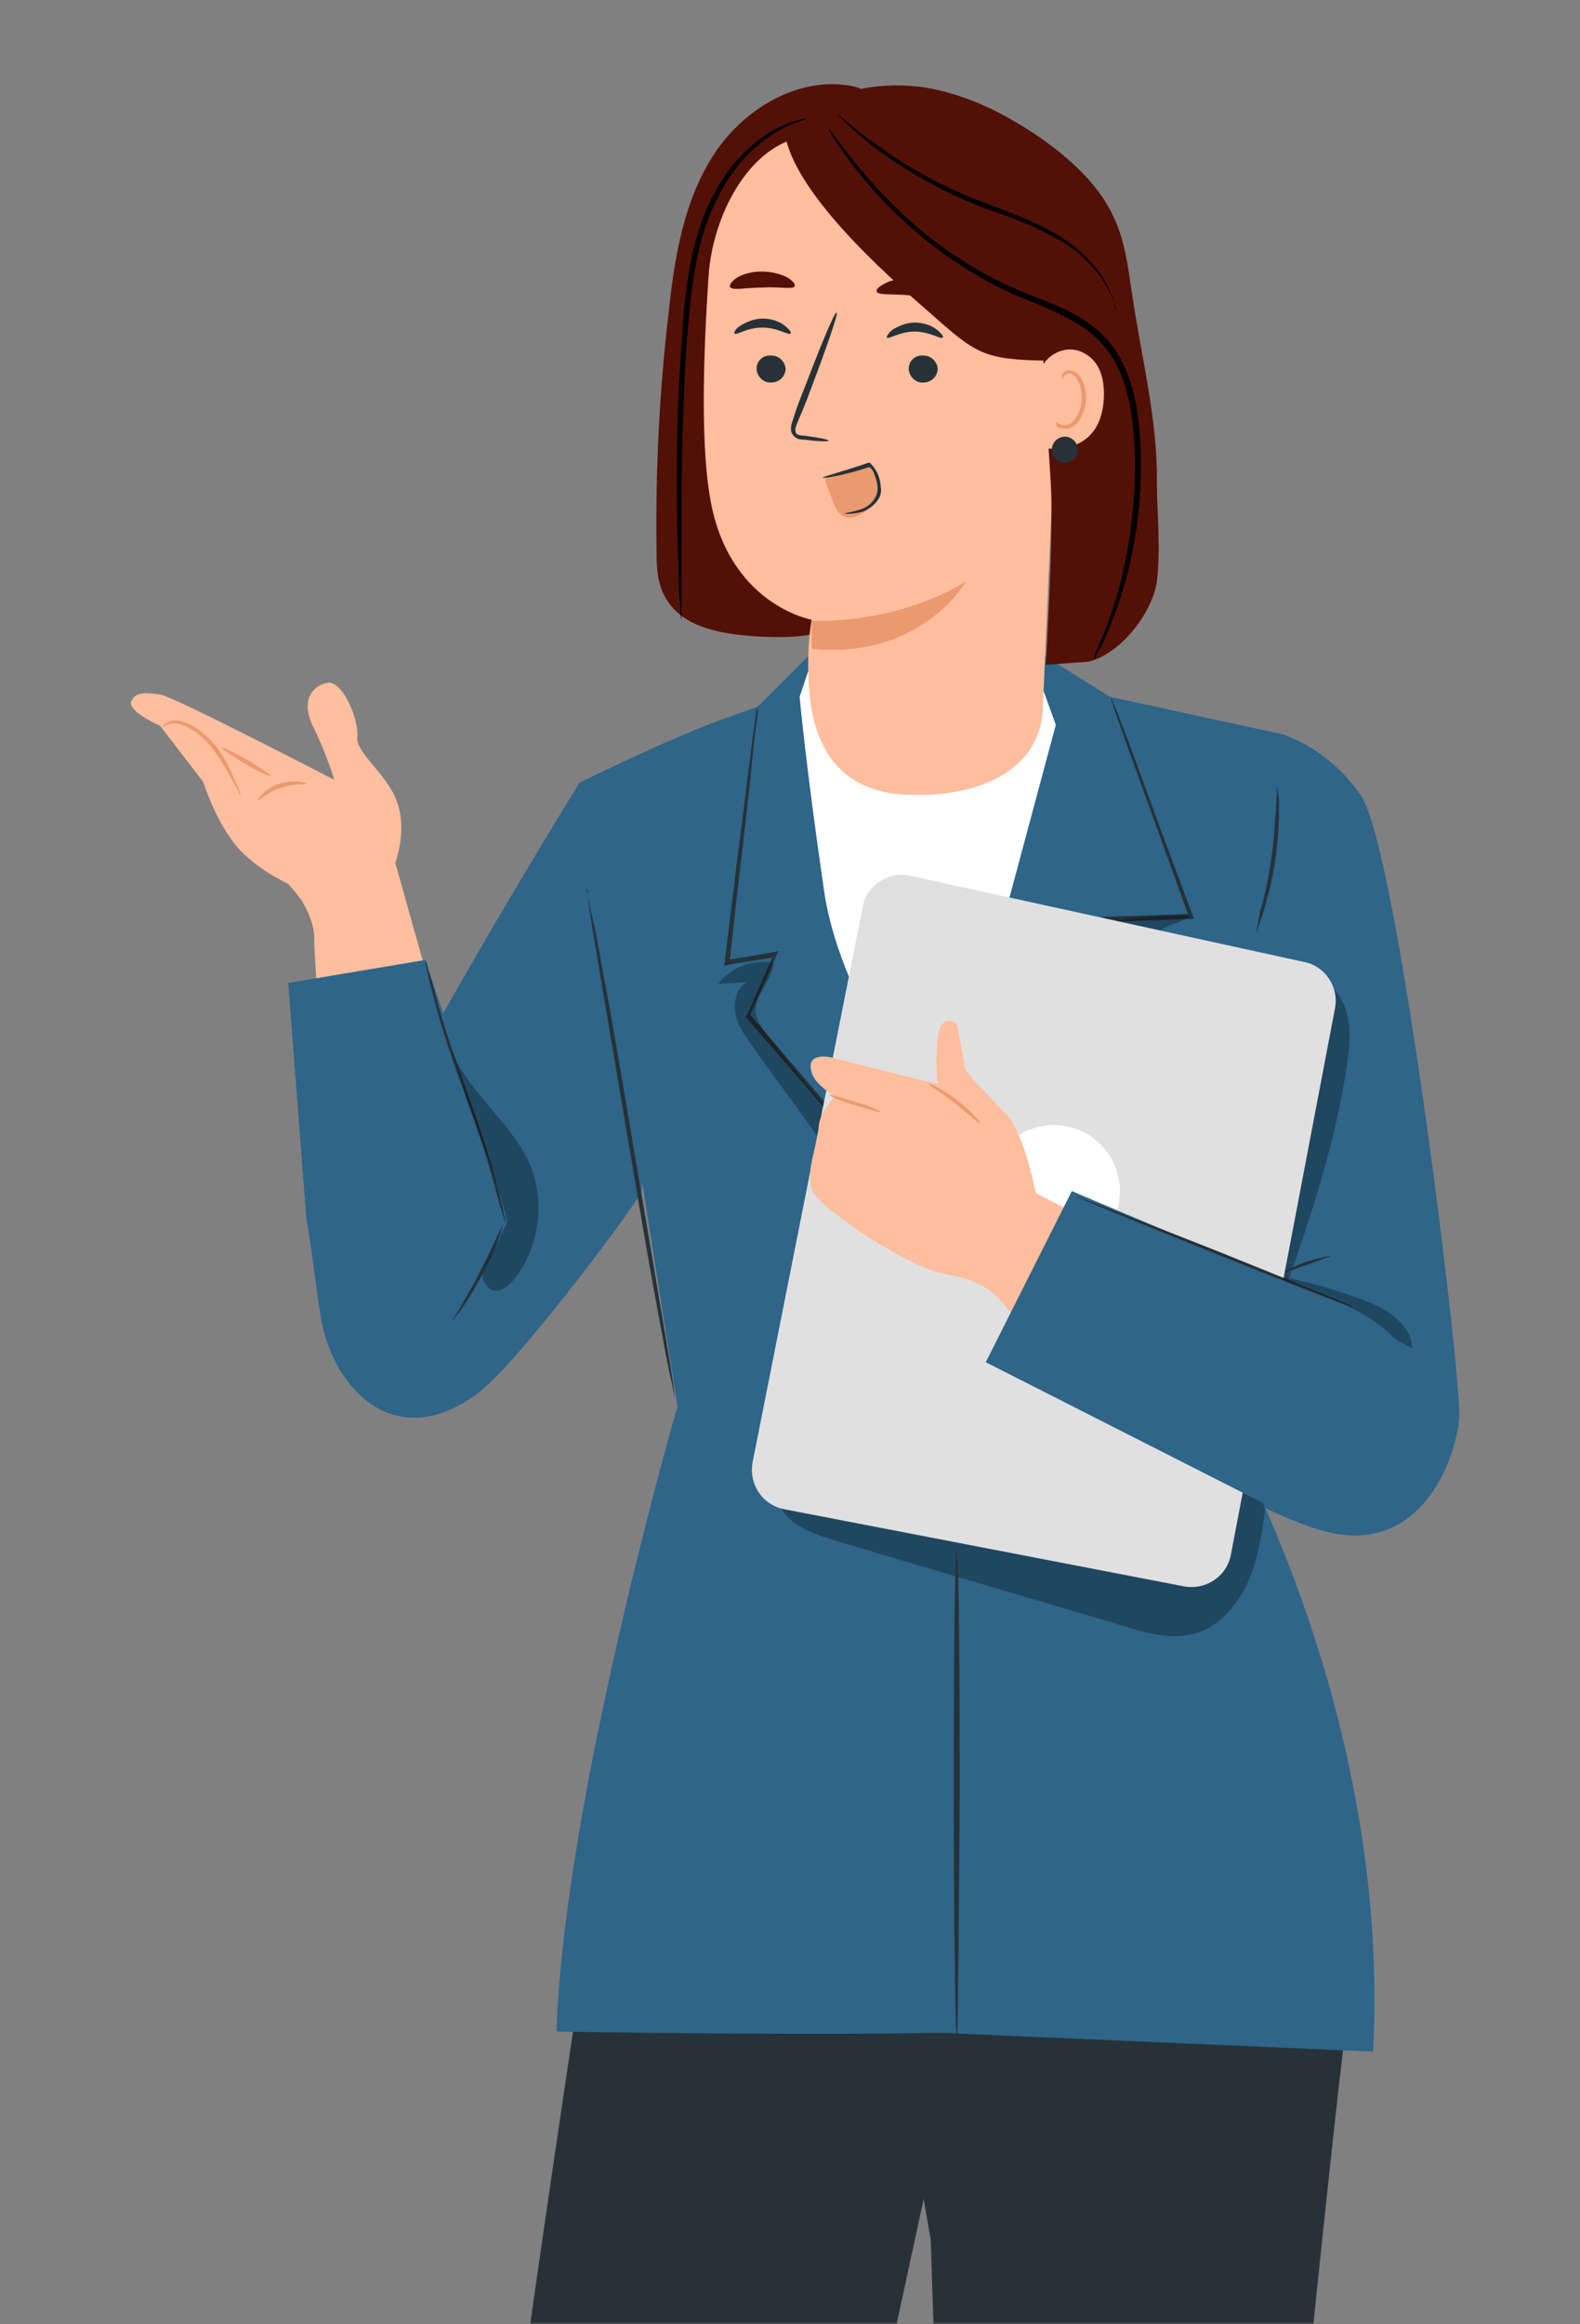 <?xml version="1.0" encoding="UTF-8"?> <svg xmlns="http://www.w3.org/2000/svg" width="338" height="497" viewBox="0 0 338 497" fill="none"><rect x="0" y="0" width="338" height="497" fill="#808080" stroke="none"/><mask id="mask0_2082_12393" style="mask-type:alpha" maskUnits="userSpaceOnUse" x="0" y="0" width="338" height="497"><rect width="338" height="497" fill="#D9D9D9"></rect></mask><g mask="url(#mask0_2082_12393)"><path d="M251.345 306.933C251.345 306.933 263.548 320.2 269.543 332.825C275.537 345.451 279.177 375.623 279.177 375.623C279.177 375.623 290.952 412.428 288.169 431.687C285.386 450.945 272.112 584.044 272.112 584.044C272.112 584.044 263.334 720.353 250.916 743.25L207.455 738.542L199.105 478.978L169.346 307.361L251.345 306.933Z" fill="#263238"></path><path d="M228.651 358.289C228.651 358.289 228.865 357.647 229.079 356.363C229.293 355.079 229.293 353.153 229.293 350.799C229.293 346.092 229.079 339.672 228.436 332.611C227.58 325.764 226.938 319.558 226.51 314.637C226.081 309.929 225.867 307.147 225.653 307.147C225.439 307.147 225.439 310.143 225.653 314.637C225.867 319.344 226.51 325.764 227.366 332.825C228.008 339.886 228.651 346.306 228.651 351.013C228.651 355.507 228.436 358.289 228.651 358.289Z" fill="#455A64"></path><path d="M219.659 327.903C219.873 327.903 221.371 323.41 222.228 317.632C223.084 311.855 222.87 307.147 222.656 307.147C222.228 307.147 222.014 311.855 221.157 317.418C220.301 323.196 219.444 327.689 219.659 327.903Z" fill="#455A64"></path><path d="M187.972 317.418C188.186 317.418 188.186 315.707 189.899 314.637C190.756 313.995 192.04 313.781 193.325 314.423C194.609 314.851 195.466 316.135 195.466 317.846C195.466 319.344 194.395 320.628 193.111 321.056C191.826 321.484 190.541 321.27 189.685 320.628C188.186 319.13 188.186 317.418 187.972 317.418C187.972 317.418 187.758 317.846 187.758 318.488C187.758 319.13 188.186 320.2 189.043 321.056C189.899 321.912 191.612 322.554 193.325 321.912C195.037 321.484 196.536 319.772 196.536 317.632C196.536 315.493 195.251 313.781 193.539 313.139C191.826 312.497 190.327 312.925 189.257 313.781C188.186 314.637 187.758 315.493 187.758 316.349C187.972 316.99 187.972 317.418 187.972 317.418Z" fill="#455A64"></path><path d="M136.803 340.743C136.803 340.743 111.325 505.94 108.542 534.186C105.759 562.432 116.25 733.834 116.25 733.834L158.641 734.048L177.053 565.214L208.953 417.778L179.836 308.431L146.437 310.999L136.803 340.743Z" fill="#263238"></path><path d="M284.529 187.743C284.529 187.743 284.529 188.171 284.529 189.027C284.529 189.883 284.529 191.167 284.529 192.879C284.529 193.735 284.529 194.591 284.529 195.661C284.529 196.73 284.315 197.8 284.315 198.87C284.101 201.224 284.101 203.792 283.458 206.788C283.244 208.285 283.03 209.783 282.816 211.281C282.602 212.779 282.174 214.491 281.96 216.203C281.318 219.626 280.461 223.264 279.819 227.116C278.106 234.605 275.751 242.95 273.396 251.724C271.041 260.497 268.9 268.628 267.187 276.332C266.545 280.183 265.689 283.821 265.261 287.245C265.046 288.957 264.618 290.668 264.618 292.166C264.404 293.664 264.404 295.376 264.19 296.874C263.762 299.87 263.762 302.437 263.762 304.791C263.762 305.861 263.762 307.145 263.762 308.001C263.762 309.071 263.762 309.927 263.976 310.783C263.976 312.281 264.19 313.564 264.19 314.634C264.19 315.49 264.19 315.918 264.404 315.918C264.404 315.918 264.404 315.49 264.404 314.634C264.404 313.778 264.404 312.494 264.404 310.783C264.404 309.927 264.404 309.071 264.404 308.001C264.404 306.931 264.404 305.861 264.618 304.791C264.832 302.437 264.832 299.87 265.261 296.874C265.475 295.376 265.689 293.878 265.689 292.38C265.903 290.882 266.117 289.171 266.545 287.459C266.973 284.035 267.83 280.397 268.686 276.546C270.399 268.842 272.54 260.711 274.895 251.938C277.25 243.164 279.391 235.033 281.103 227.33C281.96 223.478 282.816 219.84 283.244 216.417C283.458 214.705 283.887 212.993 284.101 211.495C284.315 209.997 284.529 208.285 284.743 206.788C285.171 203.792 285.171 201.224 285.385 198.87C285.385 197.8 285.599 196.516 285.599 195.661C285.599 194.591 285.599 193.735 285.599 192.879C285.599 191.381 285.599 190.097 285.599 189.027C284.529 188.171 284.529 187.743 284.529 187.743Z" fill="#263238"></path><path d="M103.189 250.868L84.563 184.533L61.656 188.599C61.656 188.599 67.222 194.804 67.222 200.582C67.222 206.359 71.076 260.711 71.076 260.711C71.076 260.711 93.983 267.344 103.189 251.938" fill="#FFBE9D"></path><path d="M84.563 184.533C84.563 184.533 87.132 177.685 84.991 171.694C83.064 165.702 75.999 160.995 76.427 157.571C76.856 153.933 73.216 145.374 70.004 146.016C66.793 146.658 64.224 149.868 67.007 155.431C69.79 160.995 71.503 166.772 71.503 166.772C71.503 166.772 37.248 149.012 34.465 148.584C31.682 148.156 28.899 147.728 28.043 150.082C27.4 152.221 34.251 155.217 34.251 155.217L43.457 167.2C43.457 167.2 45.812 174.689 49.88 180.039C53.734 185.388 61.655 189.026 61.655 189.026L71.717 201.009C71.717 200.795 86.704 195.66 84.563 184.533Z" fill="#FFBE9D"></path><path d="M34.893 155.431C34.893 155.431 35.107 155.217 35.75 155.003C36.178 154.789 37.248 154.575 38.105 154.789C40.246 155.217 42.815 156.929 44.956 159.497C47.096 162.064 48.595 164.846 49.666 166.772C50.736 168.698 51.378 169.982 51.378 169.982C51.592 169.982 51.164 168.698 50.094 166.558C49.237 164.418 47.953 161.636 45.598 158.855C43.243 156.287 40.46 154.361 38.105 154.147C36.82 153.933 35.964 154.361 35.322 154.789C34.893 155.003 34.893 155.431 34.893 155.431Z" fill="#EB996E"></path><path d="M47.525 159.925C47.311 160.139 49.666 161.637 52.449 163.348C55.232 165.06 57.801 166.13 57.801 165.916C58.015 165.702 55.66 164.204 52.877 162.493C49.88 160.781 47.525 159.711 47.525 159.925Z" fill="#EB996E"></path><path d="M65.508 167.628C65.722 167.414 62.939 166.558 59.728 167.628C56.517 168.698 55.018 171.052 55.232 171.052C55.446 171.266 57.159 169.34 60.156 168.484C62.939 167.414 65.508 167.842 65.508 167.628Z" fill="#EB996E"></path><path d="M137.23 254.719C137.444 255.789 111.325 290.882 102.761 297.515C81.995 313.778 66.58 291.738 68.293 273.335C69.791 254.719 123.956 167.415 123.956 167.415L141.512 208.713L137.23 254.719Z" fill="#2E6589"></path><path d="M274.038 158.213L226.509 147.086L222.013 139.383L174.27 140.238L163.351 152.008L131.45 167.629L158.212 279.543L247.705 284.037L274.038 158.213Z" fill="white"></path><path d="M219.658 137.885L237.428 149.012L274.895 157.143L263.12 307.147C263.12 307.147 297.589 367.277 293.735 438.748L195.251 434.469C195.251 434.469 199.961 359.146 201.032 328.974C201.888 298.802 201.46 245.947 201.46 245.947L225.867 155.003L219.658 137.885Z" fill="#2E6589"></path><path d="M171.058 149.012L174.484 138.741L162.066 151.152C162.066 151.152 154.787 153.72 153.074 154.361C140.657 159.069 123.957 167.415 123.957 167.415L144.939 300.728C144.939 300.728 120.746 384.182 119.033 434.469C119.033 434.469 183.69 435.538 209.168 434.469L202.316 242.951C202.316 242.951 179.836 216.417 176.197 189.883C172.343 163.349 171.058 149.012 171.058 149.012Z" fill="#2E6589"></path><path d="M203.173 264.134C203.173 264.134 203.387 263.92 204.029 263.278C204.672 262.636 205.314 261.78 206.384 260.924C208.311 258.784 211.308 255.575 214.734 251.723C221.799 243.806 231.647 232.679 242.78 220.054L242.994 219.84V219.626C241.495 214.49 239.997 209.141 238.498 203.577C237.856 201.223 237.214 198.87 236.571 196.516L236.143 197.158C242.566 196.944 248.989 196.73 254.769 196.516H255.411L255.197 195.874C250.059 182.179 245.777 170.624 242.78 162.279C241.281 158.213 239.997 155.003 239.14 152.649C238.712 151.58 238.284 150.724 238.07 150.082C237.856 149.44 237.642 149.226 237.642 149.226C237.642 149.226 237.642 149.654 237.856 150.082C238.07 150.724 238.284 151.58 238.712 152.649C239.569 155.003 240.639 158.213 242.138 162.279C245.135 170.624 249.417 182.393 254.341 196.088L254.769 195.446C248.989 195.66 242.566 195.874 236.143 196.088H235.501L235.715 196.73C236.357 199.084 236.999 201.437 237.642 203.791C239.14 209.355 240.639 214.704 242.138 219.84V219.412C231.005 232.037 221.371 243.164 214.306 251.295C210.88 255.147 208.097 258.356 206.17 260.71C205.314 261.78 204.672 262.636 204.029 263.278C203.387 263.706 203.173 264.134 203.173 264.134Z" fill="#263238"></path><path d="M162.066 150.724C162.066 150.724 162.066 151.152 161.852 151.794C161.638 152.65 161.638 153.719 161.424 154.789C160.996 157.571 160.568 161.423 159.925 166.344C158.641 176.402 156.928 190.096 155.001 205.931V206.573L155.644 206.359C158.855 205.717 162.494 205.289 165.92 204.647L165.492 204.005C164.85 205.503 164.207 207.001 163.565 208.499C162.28 211.495 160.996 214.49 159.711 217.272L159.497 217.486L159.711 217.7C171.058 230.753 181.12 242.522 188.4 250.867C192.039 254.933 194.822 258.357 196.963 260.71C198.034 261.78 198.676 262.636 199.318 263.278C199.961 263.92 203.386 266.488 203.386 266.488C203.386 266.488 199.961 263.706 199.318 263.064C198.676 262.422 198.034 261.566 197.177 260.282C195.251 257.929 192.253 254.505 188.828 250.225C181.549 241.666 171.7 230.111 160.354 216.844V217.272C161.638 214.49 162.923 211.495 164.207 208.713C164.849 207.215 165.492 205.717 166.134 204.219L166.562 203.363L165.706 203.577C162.066 204.219 158.641 204.861 155.429 205.289L156.072 205.717C157.784 189.882 159.497 176.188 160.568 166.13C160.996 161.209 161.424 157.357 161.852 154.575C162.066 153.292 162.066 152.222 162.066 151.366C162.066 151.152 162.066 150.724 162.066 150.724Z" fill="#263238"></path><path d="M211.951 322.768C213.878 320.2 217.731 318.702 219.658 321.27C221.585 322.768 222.441 325.55 221.799 327.904C220.729 330.899 216.875 332.397 214.092 331.113C211.095 329.402 210.024 325.336 211.951 322.768Z" fill="#263238"></path><g opacity="0.3"><path d="M254.555 195.875C254.341 196.945 247.49 198.014 246.419 200.796C245.349 203.578 245.777 206.788 246.634 209.783C247.49 212.779 248.56 215.775 248.346 218.771C247.918 224.334 243.636 228.614 239.568 232.252C228.222 242.737 214.52 253.864 203.173 264.349C213.235 251.51 226.295 238.457 237.214 226.474C238.926 224.762 240.639 222.836 241.281 220.697C242.138 217.915 241.281 214.705 240.425 211.923C239.354 208.072 238.07 204.22 236.999 200.368C236.785 199.298 236.143 197.801 235.929 197.159C235.929 197.159 239.14 196.517 240.211 196.731C240.211 196.517 250.273 195.447 254.555 195.875Z" fill="black"></path></g><path d="M125.456 190.097C125.456 190.097 125.456 190.525 125.67 191.167C125.884 192.023 125.884 193.093 126.098 194.377C126.526 197.372 127.169 201.224 128.025 206.36C129.738 216.417 132.093 230.326 134.662 245.518C137.231 260.925 139.586 274.62 141.513 284.677C142.369 289.599 143.226 293.664 143.868 296.446C144.082 297.73 144.296 298.8 144.51 299.656C144.724 300.298 144.724 300.726 144.724 300.726C144.724 300.726 144.724 300.298 144.51 299.656C144.296 298.8 144.296 297.73 144.082 296.446C143.654 293.45 143.012 289.599 142.155 284.463C140.442 274.406 138.088 260.497 135.518 245.304C132.949 229.898 130.594 216.203 128.667 206.146C127.811 201.224 126.955 197.158 126.312 194.377C126.098 193.093 125.884 192.023 125.67 191.167C125.67 190.525 125.67 190.097 125.456 190.097Z" fill="#263238"></path><path d="M274.039 156.929C274.039 156.929 284.101 159.711 291.166 170.196C299.088 181.966 312.79 295.164 312.148 303.081C311.719 310.999 304.868 330.899 286.456 328.118C268.044 325.55 219.444 291.526 219.444 291.526L236.144 259L271.683 275.691L266.759 219.627L274.039 156.929Z" fill="#2E6589"></path><g opacity="0.3"><path d="M166.134 317.204C167.205 312.069 173.628 310.571 178.766 309.715C207.026 306.077 235.072 302.439 263.332 299.016L270.611 322.768C269.969 328.117 269.113 333.681 266.758 338.816C264.403 343.738 260.335 348.231 254.983 349.515C250.273 350.585 245.348 349.301 240.638 347.803C219.871 341.598 199.105 335.607 178.552 329.401C175.554 328.545 172.343 327.475 169.774 325.549C167.205 323.624 165.278 320.414 166.134 317.204Z" fill="black"></path></g><g opacity="0.3"><path d="M270.185 219.199C271.255 215.133 272.754 210.64 276.607 209.142C280.675 207.43 285.599 210.426 287.312 214.491C289.239 218.557 288.811 223.051 288.168 227.544C286.028 242.737 280.675 259.641 275.537 273.978L258.196 267.559C260.551 251.724 266.117 235.034 270.185 219.199Z" fill="black"></path></g><path d="M90.986 205.29L108.113 256.646L86.062 272.694L68.292 279.756C68.292 279.756 64.867 254.078 65.723 263.065L61.656 210.212L90.986 205.29Z" fill="#2E6589"></path><path d="M90.987 205.29C90.987 205.29 90.987 206.146 91.415 207.644C91.629 209.142 92.271 211.282 92.913 213.849C94.198 218.985 96.553 226.046 99.336 233.75C102.119 241.453 104.474 248.3 105.759 253.436C106.401 256.004 107.043 258.143 107.472 259.427C107.9 260.925 108.114 261.567 108.114 261.567C108.114 261.567 108.114 260.711 107.686 259.213C107.472 257.716 106.829 255.576 106.187 253.008C104.903 247.872 102.548 240.811 99.764 233.108C96.981 225.404 94.626 218.557 93.342 213.421C92.699 210.854 92.057 208.714 91.629 207.43C91.415 206.146 90.987 205.29 90.987 205.29Z" fill="#263238"></path><path d="M96.553 282.752C96.553 282.752 97.409 281.682 98.694 279.971C99.978 278.259 101.477 275.691 102.976 272.909C104.474 270.127 105.759 267.346 106.401 265.42C107.258 263.494 107.472 262.21 107.472 262.21C107.472 262.21 106.829 263.28 105.973 265.206C105.117 267.132 103.832 269.7 102.333 272.695C100.835 275.477 99.336 278.045 98.266 279.971C97.195 281.682 96.553 282.752 96.553 282.752Z" fill="#263238"></path><path d="M274.039 272.267C274.039 272.481 276.394 271.625 279.391 270.556C282.388 269.486 284.743 268.63 284.743 268.63C284.743 268.416 282.174 269.058 279.177 269.914C276.394 270.984 274.039 272.267 274.039 272.267Z" fill="#263238"></path><path d="M268.686 199.512C268.686 199.512 268.9 199.084 269.114 198.442C269.329 197.8 269.757 196.516 270.185 195.232C271.041 192.45 272.112 188.599 272.754 184.319C273.396 180.04 273.61 175.974 273.61 172.978C273.61 171.48 273.61 170.41 273.396 169.554C273.396 168.699 273.182 168.271 273.182 168.271C273.182 168.271 273.182 169.982 272.968 172.978C272.754 175.76 272.54 179.826 271.898 184.105C271.255 188.385 270.399 192.237 269.543 195.018C269.114 197.8 268.686 199.512 268.686 199.512Z" fill="#263238"></path><g opacity="0.3"><path d="M159.925 209.998C157.785 210.212 155.858 210.212 153.717 210.426C156.286 206.788 161.21 205.076 165.492 205.932C165.278 209.784 161.424 212.565 161.638 216.417C161.852 218.343 163.137 220.055 164.421 221.767C169.131 227.544 171.272 230.326 175.982 236.103L175.126 243.379C170.416 236.531 165.492 230.326 160.782 223.478C159.283 221.339 157.785 219.199 157.356 216.845C156.928 214.063 157.57 211.068 159.925 209.998Z" fill="black"></path></g><g opacity="0.3"><path d="M98.052 229.042L96.125 223.479C99.336 233.108 110.041 240.383 113.68 249.798C116.678 257.716 115.179 267.131 109.827 273.764C108.542 275.262 106.401 276.76 104.903 275.69C103.832 274.834 102.762 273.336 103.404 272.053C103.832 270.769 107.686 263.065 108.328 261.781C108.756 260.926 107.686 258.144 106.187 253.222C103.404 244.235 100.621 237.816 98.052 229.042Z" fill="black"></path></g><path d="M285.6 215.561L263.334 332.397C262.478 337.105 257.982 340.101 253.271 339.245L167.847 322.768C163.137 321.912 160.14 317.418 160.996 312.711L184.547 193.949C185.403 189.241 190.113 186.245 194.823 187.315L278.963 205.718C283.459 206.574 286.456 211.068 285.6 215.561Z" fill="#E0E0E0"></path><path d="M225.439 268.843C233.243 268.843 239.569 262.52 239.569 254.72C239.569 246.921 233.243 240.598 225.439 240.598C217.635 240.598 211.309 246.921 211.309 254.72C211.309 262.52 217.635 268.843 225.439 268.843Z" fill="white"></path><path d="M228.649 258.785L221.584 255.147C221.584 255.147 219.229 242.95 215.589 238.671C211.736 234.391 206.383 229.47 206.383 228.186C206.383 227.116 204.671 218.984 204.671 218.984C204.671 218.984 201.459 216.203 200.603 221.766C199.961 227.544 200.603 231.823 200.603 231.823C200.603 231.823 180.692 226.902 178.337 226.26C175.982 225.618 173.199 225.832 173.413 228.186C173.627 230.54 174.912 231.609 176.625 233.107C177.695 233.963 178.766 234.391 178.766 234.391C178.766 234.391 175.126 237.815 175.126 241.239C175.126 244.662 171.272 252.366 174.698 256.003C178.123 259.855 193.966 270.982 202.316 272.48C210.665 273.978 212.806 276.332 216.66 281.253L228.649 258.785Z" fill="#FFBE9D"></path><path d="M198.677 231.824C198.677 232.038 201.246 233.536 204.243 235.89C207.24 238.244 209.381 240.383 209.595 240.17C209.809 239.956 207.669 237.602 204.671 235.248C201.674 232.894 198.891 231.61 198.677 231.824Z" fill="#EB996E"></path><path d="M177.481 234.178C177.481 234.392 179.836 235.462 182.834 236.318C185.831 237.174 188.4 238.03 188.4 237.816C188.4 237.602 186.045 236.532 183.048 235.676C180.051 234.82 177.696 233.964 177.481 234.178Z" fill="#EB996E"></path><path d="M278.319 275.477L229.292 254.721L210.88 291.312L278.319 325.549V275.477Z" fill="#2E6589"></path><path d="M230.149 255.791C230.149 256.005 243.209 261.354 259.694 267.988C276.179 274.621 289.453 279.757 289.453 279.543C289.453 279.329 276.393 273.979 259.908 267.346C243.637 260.926 230.363 255.791 230.149 255.791Z" fill="#263238"></path><g opacity="0.3"><path d="M274.895 273.123C280.89 274.407 286.67 276.119 292.237 278.259C294.592 279.115 296.733 280.185 298.659 281.897C300.586 283.609 302.085 285.748 302.085 288.316C300.586 287.46 298.873 286.818 297.589 285.534C292.023 279.971 282.388 276.761 274.253 273.551L274.895 273.123Z" fill="black"></path></g><path d="M204.672 436.82C204.457 436.82 204.029 413.283 204.029 384.181C204.029 355.08 204.243 331.542 204.672 331.542C205.1 331.542 205.314 355.08 205.314 384.181C205.1 413.069 204.886 436.82 204.672 436.82Z" fill="#263238"></path><path d="M143.012 67.055C144.296 55.072 146.223 42.875 152.86 32.817C159.497 22.76 171.914 15.699 183.475 18.695L198.033 25.756C197.391 58.495 193.109 91.02 185.188 122.69C184.332 125.899 183.475 129.109 181.334 131.463C177.053 136.385 169.773 136.385 163.137 136.171C155.429 135.743 146.223 134.673 142.37 127.825C140.443 124.616 140.443 120.55 140.443 116.912C140.229 100.222 141.085 83.531 143.012 67.055Z" fill="#531007"></path><path d="M220.085 40.521L175.982 29.18C161.852 27.682 152.432 45.014 151.576 59.137C150.505 74.972 149.863 94.016 151.79 105.785C155.429 129.323 173.627 132.533 173.627 132.533C173.627 132.533 172.129 140.022 173.413 150.507C175.768 166.556 186.473 169.98 195.036 169.98C208.524 170.408 222.44 165.272 223.083 151.577L227.578 48.652C227.578 44.8 224.367 40.949 220.085 40.521Z" fill="#FFBE9D"></path><path d="M161.853 78.825C161.853 80.322 163.137 81.82 164.85 81.82C166.563 81.82 167.847 80.75 168.061 79.038C168.061 77.541 166.777 76.043 165.064 76.043C163.351 75.829 161.853 77.113 161.853 78.825Z" fill="#263238"></path><path d="M157.142 71.335C157.571 71.763 159.712 70.051 163.137 70.051C166.348 70.051 168.703 71.763 169.132 71.335C169.346 71.121 168.917 70.479 167.847 69.623C166.777 68.767 165.064 68.125 163.137 68.125C161.21 68.125 159.497 68.981 158.427 69.623C157.356 70.265 156.928 71.121 157.142 71.335Z" fill="#263238"></path><path d="M194.395 78.825C194.395 80.322 195.68 81.82 197.393 81.82C199.105 81.82 200.39 80.75 200.604 79.038C200.604 77.541 199.319 76.043 197.607 76.043C195.894 75.829 194.395 77.113 194.395 78.825Z" fill="#263238"></path><path d="M189.685 72.191C190.113 72.619 192.468 70.907 195.68 70.907C198.891 70.907 201.246 72.619 201.674 72.191C201.888 71.977 201.46 71.335 200.39 70.479C199.319 69.623 197.606 68.981 195.68 68.981C193.753 68.981 192.04 69.837 190.97 70.479C189.899 71.335 189.685 71.977 189.685 72.191Z" fill="#263238"></path><path d="M177.267 94.231C177.267 94.017 175.341 93.589 171.915 93.161C171.059 93.161 170.202 92.947 170.202 92.305C169.988 91.663 170.416 90.807 170.845 89.737C171.701 87.812 172.557 85.672 173.414 83.318C176.839 74.331 179.408 66.841 178.98 66.841C178.552 66.627 175.555 73.903 172.129 82.89C171.273 85.03 170.416 87.17 169.774 89.309C169.56 90.165 168.918 91.235 169.346 92.519C169.56 93.161 170.202 93.589 170.631 93.803C171.059 94.017 171.701 94.017 172.129 94.017C175.126 94.445 177.267 94.445 177.267 94.231Z" fill="#263238"></path><path d="M173.628 132.749C173.628 132.749 190.969 133.819 206.598 124.404C206.598 124.404 197.178 141.094 173.628 138.74V132.749Z" fill="#EB996E"></path><path d="M187.544 62.348C187.758 63.203 191.184 62.776 195.037 63.203C198.891 63.632 201.888 64.701 202.531 63.846C202.745 63.417 202.316 62.562 201.032 61.706C199.747 60.85 197.821 59.994 195.466 59.78C193.111 59.566 190.97 59.78 189.685 60.422C187.972 61.278 187.33 61.92 187.544 62.348Z" fill="#531007"></path><path d="M156.286 61.492C156.928 62.134 159.712 61.492 163.137 61.492C166.563 61.278 169.346 61.92 169.988 61.278C170.202 60.85 169.774 60.208 168.489 59.352C167.205 58.71 165.278 58.068 162.923 58.068C160.568 58.068 158.641 58.71 157.357 59.566C156.286 60.422 155.858 61.278 156.286 61.492Z" fill="#531007"></path><path d="M172.129 35.385C174.056 38.381 176.625 40.521 179.408 42.874C183.69 46.512 187.758 50.15 192.039 53.788C195.037 56.355 198.034 58.923 201.459 61.063C204.457 62.989 207.454 64.701 210.665 66.199C213.877 67.91 215.804 72.618 219.229 74.33C219.871 74.758 222.226 74.33 223.083 74.758C223.297 80.107 224.367 96.798 224.795 103.431C225.438 113.916 223.725 142.162 223.725 142.162L232.717 141.52C239.568 140.022 246.419 131.249 247.489 124.402C248.346 117.768 247.489 108.781 247.489 103.431C247.703 89.737 244.064 76.042 242.137 62.561C241.281 56.997 240.638 51.434 238.283 46.512C235.072 39.451 228.863 33.887 222.44 29.394C214.947 24.258 206.812 20.192 197.82 18.695C188.828 17.411 179.194 18.909 172.129 24.472C171.058 25.328 169.988 26.398 169.774 27.682C168.489 31.105 170.202 32.603 172.129 35.385ZM223.083 74.972C223.297 77.112 223.511 75.614 223.083 74.972V74.972Z" fill="#531007"></path><path d="M222.014 81.392C222.228 76.471 227.794 73.047 232.076 75.615C234.431 76.899 236.358 79.68 236.144 85.03C235.502 99.153 221.371 95.729 221.371 95.301C221.157 95.087 221.586 87.17 222.014 81.392Z" fill="#FFBE9D"></path><path d="M225.867 90.166C225.867 90.166 226.081 90.38 226.51 90.594C226.938 90.808 227.58 91.022 228.436 90.808C229.935 90.38 231.22 88.026 231.434 85.458C231.434 84.174 231.22 82.89 230.791 81.82C230.363 80.75 229.721 80.109 229.079 79.894C228.436 79.68 227.794 80.109 227.58 80.537C227.366 80.964 227.366 81.178 227.366 81.178C227.366 81.178 227.152 80.964 227.152 80.323C227.152 80.109 227.366 79.68 227.794 79.467C228.222 79.253 228.65 79.039 229.079 79.253C230.149 79.467 231.22 80.323 231.648 81.606C232.076 82.676 232.504 84.174 232.29 85.672C232.076 88.454 230.577 91.236 228.436 91.663C227.366 91.877 226.509 91.45 226.081 91.236C225.867 90.38 225.867 90.166 225.867 90.166Z" fill="#EB996E"></path><path d="M230.577 96.157C230.577 97.655 229.293 98.939 227.794 98.939C226.296 98.939 225.011 97.655 225.011 96.157C225.011 94.659 226.296 93.376 227.794 93.376C229.293 93.376 230.577 94.659 230.577 96.157Z" fill="#263238"></path><path d="M186.26 100.223C187.544 101.935 187.972 104.075 187.33 106.215C186.688 108.14 184.975 109.852 183.048 110.494C182.192 110.708 181.335 110.922 180.693 110.494C179.409 110.066 178.552 108.568 178.124 107.071C177.696 106.001 177.268 104.717 176.84 103.647C176.626 103.219 176.625 102.791 176.625 102.363C176.84 101.935 177.268 101.721 177.696 101.721C180.479 101.079 183.262 100.437 186.046 99.795" fill="#EB996E"></path><path d="M180.693 109.852C180.693 109.852 182.192 110.066 184.547 109.424C185.617 108.996 187.116 108.14 187.972 106.643C188.401 106.001 188.615 104.931 188.4 104.075C188.4 103.219 188.186 102.363 187.758 101.293C187.33 100.437 186.902 99.795 186.26 99.153L186.045 98.939H185.831C180.265 100.865 175.983 101.935 175.983 102.149C175.983 102.363 180.479 101.721 186.26 99.795H185.831C186.474 100.223 186.902 100.865 187.116 101.721C187.758 103.219 187.972 104.931 187.33 106.215C186.688 107.498 185.617 108.354 184.547 108.782C182.192 109.638 180.693 109.638 180.693 109.852Z" fill="#263238"></path><path d="M206.383 41.591C215.589 47.368 223.939 54.858 230.147 63.631L223.511 77.112C210.451 76.898 208.738 75.614 199.104 67.055C189.256 58.495 169.774 41.163 167.847 28.324C180.478 30.892 195.465 34.957 206.383 41.591Z" fill="#531007"></path><path d="M234.002 140.878C234.002 140.878 234.216 140.45 234.43 139.381C234.858 138.525 235.286 137.241 236.143 135.529C237.427 132.105 239.354 126.97 240.639 120.55C241.923 114.131 242.994 106.213 242.78 97.44C242.565 93.16 242.351 88.453 241.067 83.959C239.996 79.466 237.641 74.972 234.002 71.762C230.148 68.553 225.652 66.627 221.156 64.701C216.66 62.989 212.593 61.063 208.739 58.709C201.032 54.216 195.037 49.08 190.327 44.373C185.617 39.665 182.406 35.385 180.265 32.39C179.194 30.892 178.338 29.608 177.91 28.752C177.481 27.896 177.053 27.468 177.267 27.468C177.267 27.468 177.696 27.896 178.124 28.538C178.766 29.394 179.622 30.464 180.693 31.962C183.048 34.958 186.259 39.023 190.969 43.731C195.679 48.438 201.674 53.36 209.381 57.853C213.235 59.993 217.303 61.919 221.799 63.631C226.294 65.343 231.004 67.269 234.858 70.692C238.926 74.116 241.067 78.824 242.351 83.531C243.636 88.239 243.85 92.947 244.064 97.226C244.278 105.999 243.208 113.917 241.709 120.55C240.21 126.97 238.284 132.105 236.785 135.529C236.143 137.241 235.5 138.525 234.858 139.381C234.43 140.45 234.216 141.092 234.002 140.878Z" fill="black"></path><path d="M238.926 66.627C238.712 66.841 238.284 62.133 233.788 57.212C231.647 54.644 228.436 52.076 224.368 50.15C220.514 48.01 215.804 46.298 210.88 44.587C201.032 40.949 192.896 35.813 187.33 31.748C184.547 29.608 182.62 27.896 181.121 26.398C179.837 25.114 178.98 24.258 178.98 24.258C178.98 24.258 179.837 24.9 181.335 26.184C182.834 27.468 184.975 29.18 187.758 31.106C193.324 35.171 201.46 40.093 211.094 43.517C216.018 45.443 220.728 47.154 224.582 49.294C228.65 51.434 231.861 54.216 234.002 56.783C236.357 59.351 237.427 62.133 238.07 63.845C238.284 64.701 238.498 65.557 238.498 65.985C238.926 66.199 238.926 66.627 238.926 66.627Z" fill="black"></path><path d="M145.795 132.747C145.795 132.747 145.795 132.319 145.581 131.463C145.581 130.607 145.581 129.323 145.367 128.039C145.153 125.044 145.153 120.764 144.939 115.414C144.725 104.715 144.511 89.951 145.795 73.688C146.223 65.557 147.08 57.639 149.006 50.792C150.933 43.944 154.145 38.167 157.784 34.101C161.424 30.036 165.277 27.682 168.061 26.612C169.345 25.97 170.63 25.756 171.272 25.542C172.128 25.328 172.557 25.328 172.557 25.328C172.557 25.542 171.058 25.756 168.275 27.04C165.706 28.324 161.852 30.678 158.426 34.743C155.001 38.809 152.004 44.372 150.077 51.22C148.15 58.067 147.508 65.771 146.866 73.902C145.795 90.165 145.795 104.929 145.795 115.628C145.795 120.764 145.795 125.044 145.795 128.253C145.795 129.751 145.795 130.821 145.795 131.677C145.795 132.319 145.795 132.747 145.795 132.747Z" fill="black"></path></g></svg> 